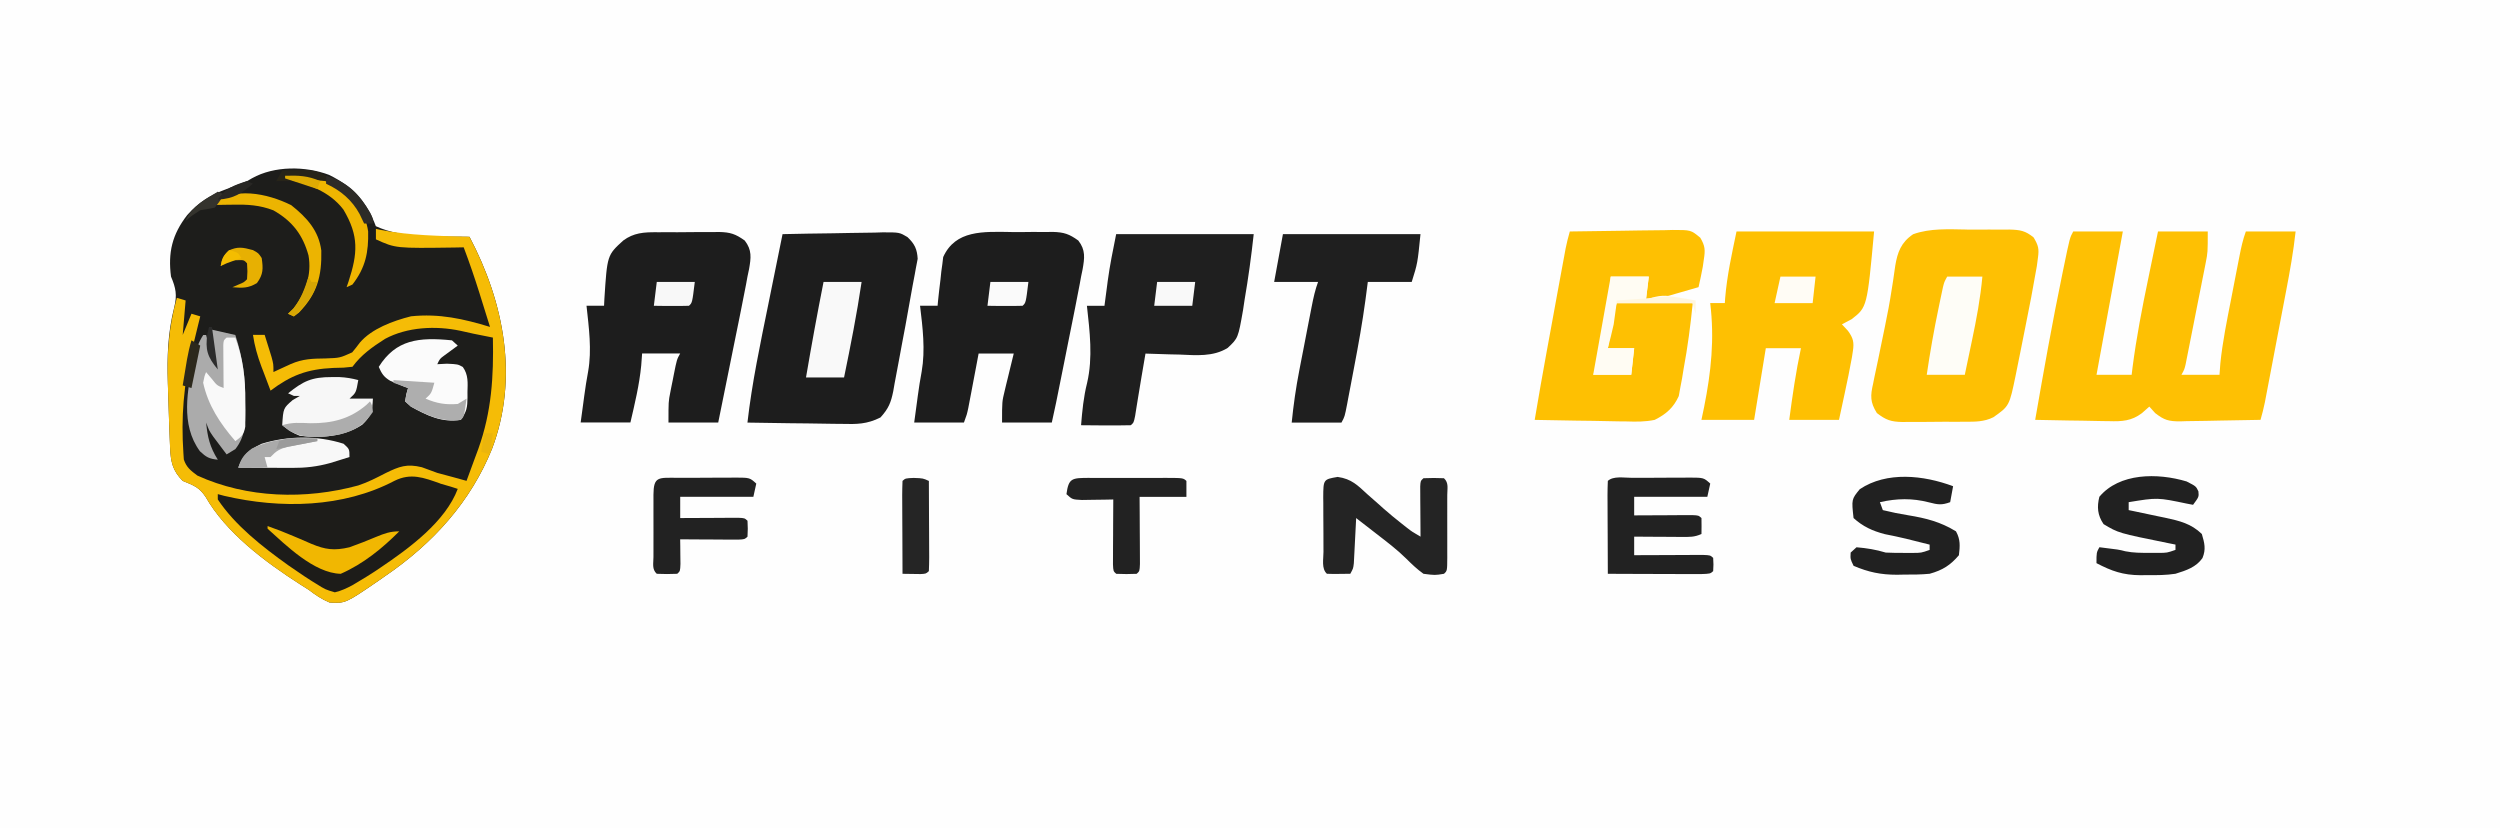 <svg xmlns="http://www.w3.org/2000/svg" id="svg1" version="1.1" viewBox="0 0 69.24 22.941" height="22.941mm" width="69.24mm">
  <rect x="0" y="0" width="69.24" height="22.941" fill="#808080" stroke="none"/>
  <defs id="defs1"></defs>
  <g transform="translate(-69.85,-137.054)" id="layer1">
    <path style="stroke-width:0.037" id="path1" fill="#fefefe" d="m 69.85,137.054 c 22.849,0 45.699,0 69.24,0 0,7.571 0,15.141 0,22.941 -22.849,0 -45.699,0 -69.24,0 0,-7.571 0,-15.141 0,-22.941 z"></path>
    <path style="stroke-width:0.077" id="path2" fill="#1d1d1b" d="m 78.967,141.899 c 0.67,0.328 1.052,0.769 1.292,1.419 0.752,0.353 1.768,0.275 2.594,0.294 0.963,1.822 1.366,3.917 0.625,5.872 -0.59,1.457 -1.617,2.61 -2.975,3.535 -0.053,0.037 -0.105,0.074 -0.16,0.112 -0.925,0.635 -0.925,0.635 -1.365,0.61 -0.225,-0.095 -0.392,-0.21 -0.582,-0.355 -0.114,-0.072 -0.114,-0.072 -0.231,-0.146 -0.987,-0.633 -2.06,-1.438 -2.621,-2.426 -0.176,-0.264 -0.328,-0.317 -0.633,-0.441 -0.285,-0.285 -0.334,-0.542 -0.35,-0.918 -0.005,-0.122 -0.005,-0.122 -0.01,-0.246 -0.003,-0.087 -0.006,-0.174 -0.01,-0.264 -0.003,-0.089 -0.006,-0.179 -0.01,-0.271 -0.009,-0.267 -0.018,-0.533 -0.026,-0.8 -0.003,-0.072 -0.005,-0.143 -0.007,-0.217 -0.023,-0.718 -0.002,-1.392 0.178,-2.094 0.082,-0.336 0.045,-0.531 -0.09,-0.849 -0.085,-0.662 0.028,-1.162 0.449,-1.704 0.314,-0.354 0.629,-0.552 1.091,-0.721 0.14,-0.055 0.14,-0.055 0.284,-0.11 0.14,-0.055 0.14,-0.055 0.284,-0.11 0.045,-0.026 0.09,-0.052 0.137,-0.079 0.62,-0.346 1.473,-0.341 2.138,-0.091 z"></path>
    <path style="stroke-width:0.077" id="path3" fill="#fec003" d="m 127.266,143.465 c 0.455,0 0.909,0 1.378,0 -0.243,1.323 -0.486,2.646 -0.729,3.969 0.321,0 0.642,0 0.973,0 0.012,-0.102 0.012,-0.102 0.025,-0.206 0.106,-0.821 0.262,-1.629 0.431,-2.44 0.027,-0.129 0.053,-0.258 0.08,-0.388 0.064,-0.312 0.129,-0.624 0.194,-0.935 0.455,0 0.909,0 1.378,0 0,0.579 0,0.579 -0.058,0.874 -0.013,0.066 -0.025,0.131 -0.039,0.199 -0.014,0.069 -0.028,0.138 -0.042,0.21 -0.014,0.072 -0.028,0.145 -0.043,0.219 -0.03,0.152 -0.06,0.304 -0.091,0.456 -0.047,0.233 -0.092,0.467 -0.138,0.7 -0.029,0.148 -0.059,0.296 -0.088,0.444 -0.014,0.07 -0.028,0.14 -0.042,0.212 -0.013,0.065 -0.026,0.129 -0.039,0.196 -0.011,0.057 -0.023,0.114 -0.034,0.172 -0.034,0.14 -0.034,0.14 -0.115,0.287 0.348,0 0.695,0 1.054,0 0.008,-0.102 0.015,-0.205 0.023,-0.31 0.061,-0.607 0.185,-1.204 0.302,-1.803 0.04,-0.203 0.079,-0.407 0.118,-0.61 0.025,-0.13 0.05,-0.259 0.076,-0.389 0.012,-0.061 0.024,-0.121 0.036,-0.184 0.045,-0.231 0.093,-0.45 0.175,-0.673 0.455,0 0.909,0 1.378,0 -0.06,0.554 -0.158,1.1 -0.263,1.648 -0.026,0.139 -0.026,0.139 -0.054,0.282 -0.037,0.196 -0.074,0.391 -0.112,0.586 -0.048,0.25 -0.096,0.5 -0.143,0.75 -0.046,0.24 -0.091,0.48 -0.137,0.719 -0.017,0.09 -0.034,0.179 -0.052,0.272 -0.016,0.083 -0.032,0.166 -0.048,0.252 -0.021,0.11 -0.021,0.11 -0.042,0.221 -0.034,0.164 -0.074,0.325 -0.121,0.487 -0.373,0.009 -0.747,0.016 -1.12,0.02 -0.127,0.002 -0.254,0.004 -0.381,0.008 -0.183,0.004 -0.366,0.007 -0.549,0.008 -0.056,0.002 -0.113,0.004 -0.171,0.006 -0.325,1.7e-4 -0.443,-0.033 -0.695,-0.228 -0.054,-0.06 -0.108,-0.12 -0.164,-0.181 -0.101,0.09 -0.101,0.09 -0.204,0.181 -0.288,0.217 -0.55,0.234 -0.915,0.222 -0.059,-5.3e-4 -0.117,-10e-4 -0.178,-0.002 -0.186,-0.002 -0.372,-0.007 -0.557,-0.011 -0.127,-0.002 -0.253,-0.004 -0.38,-0.005 -0.309,-0.004 -0.618,-0.01 -0.927,-0.018 0.236,-1.355 0.476,-2.708 0.755,-4.056 0.01,-0.051 0.021,-0.102 0.032,-0.154 0.172,-0.835 0.172,-0.835 0.267,-1.008 z"></path>
    <path style="stroke-width:0.077" id="path4" fill="#f5bc06" d="m 80.259,143.392 c 0.067,0.015 0.067,0.015 0.135,0.03 0.81,0.156 1.633,0.165 2.458,0.191 0.963,1.822 1.366,3.917 0.625,5.872 -0.59,1.457 -1.617,2.61 -2.975,3.535 -0.053,0.037 -0.105,0.074 -0.16,0.112 -0.925,0.635 -0.925,0.635 -1.365,0.61 -0.225,-0.095 -0.392,-0.21 -0.582,-0.355 -0.114,-0.072 -0.114,-0.072 -0.231,-0.146 -0.987,-0.633 -2.06,-1.438 -2.621,-2.426 -0.176,-0.264 -0.328,-0.317 -0.633,-0.441 -0.285,-0.285 -0.334,-0.542 -0.35,-0.918 -0.003,-0.081 -0.007,-0.163 -0.01,-0.246 -0.003,-0.087 -0.006,-0.174 -0.01,-0.264 -0.003,-0.089 -0.006,-0.178 -0.01,-0.27 -0.009,-0.267 -0.018,-0.533 -0.026,-0.8 -0.004,-0.109 -0.004,-0.109 -0.007,-0.22 -0.025,-0.817 0.027,-1.558 0.251,-2.353 0.08,0.024 0.16,0.049 0.243,0.073 -0.027,0.315 -0.053,0.631 -0.081,0.955 0.08,-0.194 0.16,-0.388 0.243,-0.588 0.08,0.024 0.16,0.049 0.243,0.073 -0.022,0.088 -0.043,0.176 -0.066,0.266 -0.032,0.132 -0.064,0.263 -0.096,0.395 -0.02,0.083 -0.041,0.167 -0.062,0.252 -0.236,0.976 -0.311,1.885 -0.242,2.885 0.004,0.055 0.007,0.11 0.011,0.166 0.07,0.213 0.186,0.305 0.374,0.445 1.38,0.63 2.996,0.671 4.454,0.275 0.27,-0.088 0.514,-0.216 0.763,-0.344 0.376,-0.183 0.585,-0.264 1.003,-0.161 0.143,0.05 0.285,0.102 0.425,0.156 0.153,0.043 0.307,0.084 0.461,0.124 0.117,0.032 0.233,0.064 0.35,0.097 0.082,-0.22 0.163,-0.441 0.243,-0.661 0.027,-0.074 0.055,-0.147 0.083,-0.223 0.371,-1.036 0.426,-2.006 0.404,-3.084 -0.049,-0.01 -0.098,-0.019 -0.148,-0.03 -0.065,-0.013 -0.13,-0.026 -0.196,-0.039 -0.064,-0.013 -0.128,-0.026 -0.194,-0.039 -0.12,-0.025 -0.24,-0.051 -0.359,-0.08 -0.693,-0.147 -1.478,-0.106 -2.091,0.224 -0.356,0.228 -0.658,0.441 -0.901,0.772 -0.238,0.027 -0.238,0.027 -0.532,0.032 -0.733,0.034 -1.177,0.209 -1.737,0.629 -0.066,-0.174 -0.132,-0.349 -0.198,-0.524 -0.019,-0.049 -0.037,-0.098 -0.057,-0.148 -0.108,-0.289 -0.187,-0.567 -0.232,-0.872 0.107,0 0.214,0 0.324,0 0.041,0.13 0.081,0.26 0.122,0.39 0.023,0.072 0.045,0.145 0.068,0.22 0.053,0.198 0.053,0.198 0.053,0.419 0.044,-0.02 0.088,-0.041 0.133,-0.062 0.087,-0.04 0.087,-0.04 0.176,-0.081 0.086,-0.04 0.086,-0.04 0.174,-0.08 0.333,-0.144 0.596,-0.149 0.961,-0.154 0.395,-0.014 0.395,-0.014 0.737,-0.168 0.074,-0.088 0.144,-0.178 0.212,-0.27 0.329,-0.385 0.912,-0.601 1.417,-0.729 0.784,-0.081 1.453,0.07 2.188,0.294 -0.076,-0.244 -0.152,-0.487 -0.228,-0.73 -0.021,-0.068 -0.042,-0.136 -0.064,-0.206 -0.134,-0.427 -0.278,-0.849 -0.437,-1.268 -0.082,0.002 -0.165,0.003 -0.249,0.005 -1.633,0.023 -1.633,0.023 -2.182,-0.226 0,-0.097 0,-0.194 0,-0.294 z"></path>
    <path style="stroke-width:0.077" id="path5" fill="#1d1d1d" d="m 91.524,143.539 c 0.466,-0.011 0.932,-0.019 1.397,-0.024 0.158,-0.002 0.317,-0.005 0.475,-0.009 0.228,-0.005 0.456,-0.008 0.684,-0.01 0.106,-0.003 0.106,-0.003 0.214,-0.007 0.469,-2.3e-4 0.469,-2.3e-4 0.691,0.133 0.202,0.192 0.265,0.337 0.281,0.6 -0.026,0.133 -0.026,0.133 -0.052,0.27 -0.009,0.05 -0.018,0.1 -0.027,0.152 -0.02,0.111 -0.041,0.222 -0.063,0.332 -0.037,0.191 -0.071,0.382 -0.103,0.573 -0.061,0.353 -0.127,0.705 -0.195,1.058 -0.028,0.146 -0.055,0.292 -0.081,0.439 -0.038,0.215 -0.08,0.429 -0.121,0.643 -0.011,0.065 -0.022,0.13 -0.034,0.197 -0.064,0.314 -0.126,0.479 -0.355,0.73 -0.373,0.188 -0.654,0.189 -1.073,0.178 -0.075,-5.3e-4 -0.15,-0.001 -0.227,-0.002 -0.238,-0.002 -0.476,-0.007 -0.713,-0.011 -0.162,-0.002 -0.324,-0.004 -0.485,-0.005 -0.395,-0.004 -0.791,-0.01 -1.186,-0.018 0.125,-1.1 0.356,-2.183 0.577,-3.271 0.038,-0.189 0.077,-0.379 0.115,-0.568 0.093,-0.46 0.186,-0.92 0.28,-1.379 z"></path>
    <path style="stroke-width:0.077" id="path6" fill="#fec003" d="m 124.323,143.412 c 0.203,0.003 0.405,0.002 0.608,-2.6e-4 0.129,5.3e-4 0.259,0.001 0.388,0.002 0.09,-7.9e-4 0.09,-7.9e-4 0.183,-0.002 0.302,0.007 0.442,0.033 0.67,0.217 0.134,0.225 0.155,0.314 0.121,0.564 -0.015,0.116 -0.015,0.116 -0.031,0.234 -0.099,0.573 -0.207,1.144 -0.324,1.715 -0.045,0.222 -0.089,0.445 -0.133,0.667 -0.029,0.142 -0.057,0.284 -0.086,0.426 -0.013,0.066 -0.026,0.132 -0.04,0.2 -0.178,0.864 -0.178,0.864 -0.621,1.175 -0.253,0.128 -0.515,0.126 -0.797,0.124 -0.092,7.9e-4 -0.092,7.9e-4 -0.186,0.002 -0.129,5.3e-4 -0.258,2.1e-4 -0.387,-0.001 -0.197,-0.001 -0.393,0.002 -0.59,0.005 -0.126,2e-5 -0.251,-2.1e-4 -0.377,-7.9e-4 -0.088,0.002 -0.088,0.002 -0.177,0.003 -0.327,-0.007 -0.46,-0.055 -0.712,-0.248 -0.191,-0.303 -0.18,-0.487 -0.104,-0.815 0.011,-0.054 0.021,-0.107 0.032,-0.162 0.035,-0.174 0.072,-0.347 0.11,-0.52 0.025,-0.119 0.049,-0.239 0.073,-0.358 0.036,-0.179 0.073,-0.358 0.111,-0.537 0.073,-0.346 0.137,-0.692 0.19,-1.041 0.012,-0.077 0.025,-0.154 0.037,-0.233 0.022,-0.139 0.042,-0.278 0.06,-0.417 0.062,-0.366 0.158,-0.643 0.495,-0.87 0.467,-0.169 0.988,-0.138 1.484,-0.13 z"></path>
    <path style="stroke-width:0.077" id="path7" fill="#1d1d1d" d="m 97.863,143.481 c 0.196,0.002 0.392,2e-5 0.588,-0.003 0.125,2.6e-4 0.251,7.9e-4 0.376,0.002 0.058,-7.9e-4 0.116,-0.002 0.176,-0.003 0.318,0.008 0.461,0.059 0.712,0.239 0.206,0.264 0.173,0.487 0.119,0.796 -0.021,0.1 -0.021,0.1 -0.042,0.202 -0.012,0.067 -0.024,0.135 -0.037,0.204 -0.04,0.22 -0.084,0.439 -0.128,0.659 -0.024,0.119 -0.024,0.119 -0.048,0.241 -0.05,0.252 -0.101,0.504 -0.152,0.756 -0.034,0.171 -0.068,0.341 -0.102,0.512 -0.062,0.312 -0.125,0.624 -0.188,0.935 -0.013,0.062 -0.025,0.124 -0.038,0.189 -0.038,0.182 -0.078,0.364 -0.118,0.546 -0.455,0 -0.909,0 -1.378,0 0,-0.579 0,-0.579 0.071,-0.87 0.022,-0.092 0.022,-0.092 0.044,-0.186 0.015,-0.062 0.031,-0.125 0.047,-0.189 0.015,-0.064 0.031,-0.129 0.047,-0.195 0.038,-0.157 0.076,-0.314 0.115,-0.471 -0.321,0 -0.642,0 -0.973,0 -0.034,0.179 -0.034,0.179 -0.068,0.362 -0.03,0.156 -0.059,0.313 -0.089,0.469 -0.015,0.079 -0.03,0.158 -0.045,0.239 -0.014,0.075 -0.029,0.151 -0.044,0.229 -0.013,0.07 -0.026,0.139 -0.04,0.211 -0.039,0.18 -0.039,0.18 -0.12,0.401 -0.455,0 -0.909,0 -1.378,0 0.025,-0.185 0.05,-0.37 0.076,-0.56 0.008,-0.057 0.015,-0.115 0.023,-0.174 0.031,-0.227 0.065,-0.452 0.108,-0.677 0.105,-0.602 0.027,-1.221 -0.045,-1.823 0.16,0 0.321,0 0.486,0 0.004,-0.044 0.008,-0.087 0.012,-0.132 0.02,-0.201 0.044,-0.402 0.069,-0.603 0.007,-0.07 0.014,-0.141 0.022,-0.213 0.014,-0.104 0.014,-0.104 0.029,-0.209 0.008,-0.063 0.015,-0.127 0.023,-0.192 0.341,-0.752 1.107,-0.704 1.888,-0.693 z"></path>
    <path style="stroke-width:0.077" id="path8" fill="#1d1d1d" d="m 88.045,143.487 c 0.092,-7.9e-4 0.092,-7.9e-4 0.186,-0.002 0.129,-5.3e-4 0.258,-2.1e-4 0.387,0.001 0.197,10e-4 0.393,-0.002 0.59,-0.005 0.126,-2e-5 0.251,2.1e-4 0.377,8e-4 0.058,-10e-4 0.117,-0.002 0.177,-0.003 0.319,0.007 0.462,0.057 0.714,0.237 0.205,0.264 0.174,0.482 0.12,0.791 -0.014,0.068 -0.029,0.137 -0.044,0.207 -0.013,0.073 -0.027,0.146 -0.04,0.221 -0.046,0.246 -0.095,0.49 -0.145,0.735 -0.018,0.089 -0.036,0.177 -0.054,0.269 -0.057,0.281 -0.114,0.562 -0.171,0.842 -0.039,0.191 -0.077,0.383 -0.116,0.574 -0.094,0.467 -0.189,0.934 -0.284,1.401 -0.455,0 -0.909,0 -1.378,0 0,-0.579 0,-0.579 0.05,-0.833 0.016,-0.081 0.016,-0.081 0.032,-0.164 0.011,-0.055 0.022,-0.109 0.034,-0.166 0.011,-0.056 0.022,-0.112 0.033,-0.17 0.082,-0.411 0.082,-0.411 0.175,-0.579 -0.348,0 -0.695,0 -1.054,0 -0.008,0.111 -0.017,0.221 -0.025,0.335 -0.052,0.535 -0.177,1.05 -0.299,1.576 -0.455,0 -0.909,0 -1.378,0 0.025,-0.185 0.05,-0.37 0.076,-0.56 0.008,-0.057 0.015,-0.115 0.023,-0.174 0.031,-0.228 0.065,-0.453 0.108,-0.679 0.106,-0.601 0.019,-1.219 -0.045,-1.82 0.16,0 0.321,0 0.486,0 0.003,-0.061 0.006,-0.123 0.009,-0.186 0.078,-1.216 0.078,-1.216 0.523,-1.621 0.289,-0.213 0.568,-0.232 0.932,-0.229 z"></path>
    <path style="stroke-width:0.077" id="path9" fill="#fec002" d="m 117.946,143.465 c 1.257,0 2.514,0 3.809,0 -0.193,2.098 -0.193,2.098 -0.623,2.43 -0.089,0.047 -0.177,0.094 -0.268,0.142 0.083,0.089 0.083,0.089 0.167,0.179 0.147,0.202 0.173,0.32 0.137,0.558 -0.009,0.058 -0.018,0.116 -0.027,0.176 -0.06,0.335 -0.129,0.669 -0.201,1.002 -0.015,0.071 -0.03,0.141 -0.046,0.214 -0.037,0.172 -0.074,0.344 -0.111,0.516 -0.455,0 -0.909,0 -1.378,0 0.088,-0.667 0.183,-1.325 0.324,-1.984 -0.321,0 -0.642,0 -0.973,0 -0.107,0.655 -0.214,1.31 -0.324,1.984 -0.481,0 -0.963,0 -1.459,0 0.024,-0.116 0.049,-0.233 0.074,-0.353 0.196,-0.984 0.29,-1.886 0.169,-2.881 0.134,0 0.267,0 0.405,0 0.003,-0.045 0.006,-0.089 0.009,-0.136 0.053,-0.637 0.182,-1.208 0.315,-1.849 z"></path>
    <path style="stroke-width:0.077" id="path10" fill="#fec002" d="m 113.326,143.465 c 0.479,-0.009 0.958,-0.016 1.437,-0.02 0.163,-0.002 0.326,-0.004 0.489,-0.008 0.234,-0.004 0.468,-0.007 0.703,-0.008 0.073,-0.002 0.146,-0.004 0.221,-0.006 0.505,-2e-4 0.505,-2e-4 0.765,0.215 0.136,0.23 0.139,0.343 0.099,0.598 -0.01,0.068 -0.019,0.135 -0.029,0.204 -0.035,0.19 -0.075,0.379 -0.118,0.567 -0.213,0.061 -0.425,0.123 -0.638,0.184 -0.06,0.018 -0.121,0.035 -0.183,0.053 -0.457,0.131 -0.457,0.131 -0.637,0.131 0.027,-0.218 0.053,-0.437 0.081,-0.661 -0.348,0 -0.695,0 -1.054,0 -0.01,0.114 -0.02,0.229 -0.03,0.347 -0.047,0.466 -0.126,0.924 -0.213,1.385 -0.014,0.079 -0.029,0.159 -0.044,0.24 -0.108,0.581 -0.108,0.581 -0.199,0.747 0.348,0 0.695,0 1.054,0 0.04,-0.364 0.04,-0.364 0.081,-0.735 -0.241,0 -0.481,0 -0.729,0 0.025,-0.153 0.051,-0.306 0.076,-0.459 0.021,-0.128 0.021,-0.128 0.043,-0.258 0.043,-0.238 0.043,-0.238 0.124,-0.532 0.695,0 1.391,0 2.107,0 -0.062,0.618 -0.139,1.214 -0.253,1.824 -0.014,0.087 -0.028,0.175 -0.043,0.265 -0.016,0.085 -0.032,0.169 -0.049,0.256 -0.013,0.076 -0.027,0.151 -0.041,0.229 -0.143,0.314 -0.34,0.496 -0.668,0.66 -0.264,0.055 -0.513,0.052 -0.782,0.043 -0.073,-5.3e-4 -0.146,-0.001 -0.221,-0.002 -0.231,-0.002 -0.462,-0.008 -0.694,-0.014 -0.158,-0.002 -0.315,-0.004 -0.473,-0.006 -0.385,-0.005 -0.769,-0.012 -1.153,-0.021 0.107,-0.636 0.218,-1.272 0.335,-1.907 0.016,-0.086 0.032,-0.172 0.048,-0.261 0.033,-0.18 0.066,-0.36 0.099,-0.54 0.051,-0.276 0.101,-0.551 0.151,-0.827 0.032,-0.176 0.065,-0.351 0.097,-0.527 0.015,-0.082 0.03,-0.165 0.046,-0.249 0.014,-0.076 0.028,-0.153 0.043,-0.231 0.012,-0.067 0.025,-0.134 0.037,-0.203 0.032,-0.16 0.071,-0.316 0.117,-0.474 z"></path>
    <path style="stroke-width:0.077" id="path11" fill="#1f1f1f" d="m 100.764,143.539 c 1.257,0 2.514,0 3.809,0 -0.067,0.611 -0.149,1.213 -0.253,1.819 -0.014,0.095 -0.028,0.189 -0.043,0.287 -0.136,0.773 -0.136,0.773 -0.425,1.045 -0.404,0.25 -0.871,0.204 -1.34,0.184 -0.09,-0.002 -0.18,-0.004 -0.273,-0.006 -0.221,-0.005 -0.442,-0.012 -0.664,-0.021 -0.011,0.064 -0.022,0.127 -0.033,0.193 -0.028,0.162 -0.055,0.325 -0.083,0.487 -0.031,0.183 -0.061,0.366 -0.091,0.549 -0.014,0.086 -0.028,0.171 -0.042,0.259 -0.013,0.079 -0.025,0.158 -0.038,0.24 -0.038,0.183 -0.038,0.183 -0.119,0.256 -0.232,0.005 -0.462,0.007 -0.694,0.005 -0.065,-2.6e-4 -0.131,-7.9e-4 -0.198,-0.001 -0.162,-8e-4 -0.324,-0.002 -0.486,-0.004 0.032,-0.396 0.069,-0.783 0.167,-1.171 0.164,-0.704 0.073,-1.427 -0.005,-2.136 0.16,0 0.321,0 0.486,0 0.01,-0.075 0.02,-0.151 0.03,-0.229 0.014,-0.103 0.027,-0.206 0.041,-0.309 0.006,-0.049 0.013,-0.099 0.019,-0.149 0.059,-0.438 0.146,-0.861 0.234,-1.298 z"></path>
    <path style="stroke-width:0.077" id="path12" fill="#1f1f1f" d="m 105.383,143.539 c 1.257,0 2.514,0 3.809,0 -0.081,0.808 -0.081,0.808 -0.243,1.323 -0.401,0 -0.802,0 -1.216,0 -0.022,0.166 -0.043,0.332 -0.066,0.504 -0.084,0.621 -0.194,1.236 -0.312,1.852 -0.033,0.174 -0.066,0.348 -0.099,0.523 -0.021,0.111 -0.042,0.223 -0.064,0.334 -0.015,0.078 -0.015,0.078 -0.029,0.157 -0.07,0.362 -0.07,0.362 -0.16,0.526 -0.455,0 -0.909,0 -1.378,0 0.049,-0.486 0.116,-0.962 0.21,-1.442 0.012,-0.064 0.025,-0.127 0.037,-0.193 0.026,-0.133 0.052,-0.266 0.078,-0.399 0.04,-0.204 0.079,-0.408 0.118,-0.612 0.025,-0.13 0.05,-0.26 0.076,-0.39 0.012,-0.061 0.024,-0.122 0.036,-0.184 0.045,-0.231 0.093,-0.452 0.175,-0.675 -0.401,0 -0.802,0 -1.216,0 0.08,-0.437 0.16,-0.873 0.243,-1.323 z"></path>
    <path style="stroke-width:0.077" id="path13" fill="#1d1c19" d="m 82.042,150.447 c 0.099,0.029 0.197,0.058 0.299,0.087 0.093,0.03 0.093,0.03 0.187,0.06 -0.341,0.903 -1.324,1.632 -2.148,2.186 -0.05,0.034 -0.1,0.068 -0.152,0.102 -0.15,0.098 -0.301,0.192 -0.456,0.283 -0.054,0.032 -0.108,0.065 -0.164,0.098 -0.162,0.086 -0.303,0.152 -0.484,0.196 -0.262,-0.077 -0.262,-0.077 -0.512,-0.234 -0.045,-0.028 -0.09,-0.056 -0.136,-0.084 -0.138,-0.087 -0.272,-0.177 -0.406,-0.27 -0.078,-0.053 -0.157,-0.107 -0.237,-0.162 -0.718,-0.514 -1.473,-1.104 -1.951,-1.823 0,-0.049 0,-0.097 0,-0.147 0.089,0.024 0.089,0.024 0.18,0.048 1.564,0.365 3.294,0.33 4.713,-0.416 0.455,-0.226 0.807,-0.089 1.266,0.073 z"></path>
    <path style="stroke-width:0.077" id="path14" fill="#242424" d="m 106.899,150.263 c 0.385,0.053 0.558,0.238 0.825,0.483 0.1,0.088 0.2,0.176 0.3,0.264 0.048,0.043 0.095,0.085 0.144,0.129 0.166,0.147 0.338,0.287 0.513,0.425 0.047,0.037 0.094,0.075 0.143,0.113 0.141,0.108 0.141,0.108 0.369,0.24 -2.7e-4,-0.046 -8e-4,-0.093 -0.001,-0.141 -0.002,-0.209 -0.003,-0.418 -0.004,-0.627 -5.2e-4,-0.073 -0.002,-0.146 -0.002,-0.221 -2.6e-4,-0.069 -5.3e-4,-0.139 -8e-4,-0.21 -2.6e-4,-0.064 -7.9e-4,-0.129 -10e-4,-0.195 0.009,-0.15 0.009,-0.15 0.09,-0.224 0.284,-0.009 0.284,-0.009 0.567,0 0.14,0.127 0.091,0.291 0.092,0.461 -1.6e-4,0.054 -2.6e-4,0.108 -5.3e-4,0.164 8e-5,0.055 1.6e-4,0.11 2.4e-4,0.167 5e-5,0.117 -1e-4,0.234 -2.7e-4,0.351 -2.6e-4,0.18 0,0.359 5.3e-4,0.539 -5e-5,0.113 -1.5e-4,0.227 -2.6e-4,0.34 1.6e-4,0.054 2.6e-4,0.108 5.3e-4,0.164 -0.002,0.379 -0.002,0.379 -0.092,0.461 -0.248,0.041 -0.248,0.041 -0.567,0 -0.181,-0.129 -0.328,-0.271 -0.483,-0.425 -0.251,-0.248 -0.532,-0.46 -0.814,-0.678 -0.101,-0.079 -0.202,-0.157 -0.304,-0.236 -0.05,-0.039 -0.1,-0.077 -0.151,-0.117 -0.037,-0.029 -0.074,-0.058 -0.113,-0.088 -0.002,0.042 -0.004,0.083 -0.006,0.126 -0.009,0.188 -0.019,0.375 -0.029,0.563 -0.003,0.065 -0.006,0.131 -0.01,0.198 -0.003,0.062 -0.007,0.125 -0.01,0.189 -0.004,0.087 -0.004,0.087 -0.009,0.175 -0.017,0.145 -0.017,0.145 -0.098,0.292 -0.499,0.007 -0.499,0.007 -0.648,0 -0.157,-0.143 -0.094,-0.411 -0.095,-0.606 -2.7e-4,-0.053 -5.3e-4,-0.107 -8e-4,-0.162 -2.6e-4,-0.113 -5.3e-4,-0.226 -5.3e-4,-0.339 -1.7e-4,-0.173 -0.002,-0.347 -0.003,-0.52 -2.4e-4,-0.11 -2.7e-4,-0.219 -5.3e-4,-0.329 -5.3e-4,-0.052 -0.001,-0.104 -0.002,-0.158 0.003,-0.501 0.003,-0.501 0.401,-0.569 z"></path>
    <path style="stroke-width:0.077" id="path15" fill="#222222" d="m 115.03,150.288 c 0.086,-2.6e-4 0.086,-2.6e-4 0.173,-7.9e-4 0.121,-2.7e-4 0.242,-5.3e-4 0.363,-5.3e-4 0.185,-1.6e-4 0.371,-0.002 0.556,-0.003 0.117,-2.1e-4 0.235,-2.6e-4 0.352,-5.2e-4 0.056,-5.3e-4 0.111,-0.001 0.169,-0.002 0.393,0.002 0.393,0.002 0.574,0.166 -0.027,0.121 -0.053,0.243 -0.081,0.367 -0.669,0 -1.337,0 -2.026,0 0,0.17 0,0.34 0,0.514 0.054,-2.6e-4 0.107,-7.9e-4 0.162,-0.001 0.241,-0.002 0.483,-0.002 0.724,-0.003 0.084,-5.3e-4 0.169,-0.001 0.256,-0.002 0.08,-2.4e-4 0.16,-5.3e-4 0.243,-8e-4 0.074,-2.6e-4 0.149,-7.9e-4 0.225,-0.001 0.173,0.008 0.173,0.008 0.254,0.082 0.003,0.147 0.003,0.294 0,0.441 -0.199,0.09 -0.328,0.082 -0.55,0.081 -0.076,-2.4e-4 -0.153,-5.3e-4 -0.231,-8e-4 -0.12,-7.9e-4 -0.12,-7.9e-4 -0.242,-0.002 -0.08,-2.6e-4 -0.161,-7.9e-4 -0.244,-0.001 -0.199,-7.9e-4 -0.398,-0.002 -0.597,-0.004 0,0.17 0,0.34 0,0.514 0.095,-5.3e-4 0.095,-5.3e-4 0.192,-10e-4 0.285,-0.002 0.571,-0.002 0.856,-0.003 0.15,-8e-4 0.15,-8e-4 0.303,-0.002 0.095,-2.3e-4 0.19,-5.3e-4 0.287,-7.9e-4 0.132,-5.3e-4 0.132,-5.3e-4 0.266,-0.001 0.203,0.008 0.203,0.008 0.284,0.082 0.01,0.184 0.01,0.184 0,0.367 -0.081,0.073 -0.081,0.073 -0.351,0.082 -0.12,-1e-5 -0.239,-5.3e-4 -0.359,-0.001 -0.063,-10e-5 -0.126,-2.1e-4 -0.19,-2.6e-4 -0.202,-5.3e-4 -0.403,-10e-4 -0.605,-0.002 -0.136,-2.6e-4 -0.273,-7.9e-4 -0.409,-0.001 -0.335,-8e-4 -0.67,-0.002 -1.004,-0.004 -0.002,-0.365 -0.003,-0.73 -0.004,-1.095 -2.7e-4,-0.124 -8e-4,-0.249 -0.002,-0.373 -8e-4,-0.178 -0.002,-0.356 -0.002,-0.535 -2.6e-4,-0.056 -7.9e-4,-0.112 -10e-4,-0.169 -1e-5,-0.134 0.004,-0.267 0.009,-0.401 0.155,-0.141 0.439,-0.086 0.651,-0.086 z"></path>
    <path style="stroke-width:0.077" id="path16" fill="#212121" d="m 123.943,150.521 c -0.027,0.146 -0.053,0.291 -0.081,0.441 -0.236,0.086 -0.337,0.07 -0.588,0.005 -0.462,-0.119 -0.888,-0.111 -1.358,-0.005 0.027,0.073 0.053,0.146 0.081,0.22 0.235,0.058 0.46,0.103 0.699,0.142 0.506,0.083 0.897,0.184 1.327,0.446 0.127,0.231 0.11,0.407 0.081,0.661 -0.235,0.275 -0.447,0.413 -0.81,0.514 -0.238,0.023 -0.475,0.024 -0.714,0.023 -0.062,10e-4 -0.125,0.002 -0.189,0.004 -0.452,2.7e-4 -0.793,-0.072 -1.204,-0.247 -0.091,-0.188 -0.091,-0.188 -0.081,-0.367 0.053,-0.049 0.107,-0.097 0.162,-0.147 0.286,0.024 0.538,0.065 0.81,0.147 0.162,0.007 0.324,0.01 0.486,0.009 0.085,1.9e-4 0.171,2.6e-4 0.258,5.3e-4 0.235,-8e-4 0.235,-8e-4 0.471,-0.083 0,-0.049 0,-0.097 0,-0.147 -0.135,-0.034 -0.27,-0.067 -0.405,-0.101 -0.122,-0.03 -0.122,-0.03 -0.247,-0.062 -0.196,-0.047 -0.391,-0.088 -0.589,-0.127 -0.345,-0.09 -0.609,-0.212 -0.866,-0.446 -0.057,-0.518 -0.057,-0.518 0.172,-0.799 0.746,-0.5 1.77,-0.388 2.583,-0.083 z"></path>
    <path style="stroke-width:0.077" id="path17" fill="#212121" d="m 130.417,150.392 c 0.253,0.129 0.253,0.129 0.32,0.27 0.015,0.153 0.015,0.153 -0.148,0.373 -0.056,-0.011 -0.112,-0.021 -0.169,-0.032 -0.818,-0.171 -0.818,-0.171 -1.614,-0.041 0,0.073 0,0.146 0,0.22 0.047,0.01 0.094,0.019 0.142,0.029 0.215,0.044 0.429,0.09 0.643,0.136 0.074,0.015 0.148,0.03 0.224,0.046 0.406,0.088 0.722,0.164 1.017,0.45 0.074,0.249 0.119,0.422 0.018,0.667 -0.177,0.252 -0.443,0.341 -0.748,0.435 -0.259,0.039 -0.508,0.041 -0.77,0.037 -0.098,0.002 -0.098,0.002 -0.197,0.003 -0.487,-0.003 -0.8,-0.114 -1.221,-0.334 0,-0.294 0,-0.294 0.081,-0.441 0.536,0.065 0.536,0.065 0.718,0.112 0.224,0.045 0.436,0.044 0.665,0.044 0.127,2.6e-4 0.127,2.6e-4 0.256,5.3e-4 0.232,-8e-4 0.232,-8e-4 0.468,-0.083 0,-0.049 0,-0.097 0,-0.147 -0.068,-0.013 -0.135,-0.027 -0.205,-0.041 -1.373,-0.278 -1.373,-0.278 -1.786,-0.525 -0.17,-0.248 -0.187,-0.479 -0.117,-0.758 0.553,-0.659 1.603,-0.669 2.421,-0.423 z"></path>
    <path style="stroke-width:0.077" id="path18" fill="#ababab" d="m 75.72,146.185 c 0.214,0.049 0.428,0.097 0.648,0.147 0.202,0.618 0.281,1.185 0.274,1.828 9.26e-4,0.08 0.002,0.16 0.003,0.242 -0.002,0.413 -0.005,0.74 -0.276,1.09 -0.08,0.049 -0.16,0.097 -0.243,0.147 -0.08,-0.105 -0.159,-0.211 -0.238,-0.317 -0.044,-0.059 -0.088,-0.118 -0.134,-0.178 -0.114,-0.166 -0.114,-0.166 -0.195,-0.387 0.038,0.398 0.101,0.677 0.324,1.029 -0.243,-0.024 -0.323,-0.072 -0.496,-0.234 -0.547,-0.744 -0.344,-1.707 -0.172,-2.538 0.056,-0.247 0.123,-0.464 0.263,-0.682 0.027,0 0.053,0 0.081,0 0.053,0.218 0.107,0.437 0.162,0.661 0.027,0 0.053,0 0.081,0 -0.013,-0.038 -0.027,-0.076 -0.041,-0.115 -0.053,-0.233 -0.046,-0.456 -0.041,-0.694 z"></path>
    <path style="stroke-width:0.077" id="path19" fill="#222222" d="m 88.609,150.288 c 0.086,-2.6e-4 0.086,-2.6e-4 0.173,-7.9e-4 0.121,-2.7e-4 0.242,-5.3e-4 0.363,-5.3e-4 0.185,-1.6e-4 0.371,-0.002 0.556,-0.003 0.117,-2.1e-4 0.235,-2.6e-4 0.352,-5.2e-4 0.056,-5.3e-4 0.111,-0.001 0.169,-0.002 0.393,0.002 0.393,0.002 0.574,0.166 -0.027,0.121 -0.053,0.243 -0.081,0.367 -0.669,0 -1.337,0 -2.026,0 0,0.194 0,0.388 0,0.588 0.054,-2.7e-4 0.107,-8e-4 0.162,-10e-4 0.241,-0.002 0.483,-0.002 0.724,-0.003 0.084,-5.3e-4 0.169,-0.001 0.256,-0.002 0.08,-2.4e-4 0.16,-5.3e-4 0.243,-8e-4 0.074,-2.6e-4 0.149,-7.9e-4 0.225,-10e-4 0.173,0.008 0.173,0.008 0.254,0.082 0.01,0.22 0.01,0.22 0,0.441 -0.081,0.073 -0.081,0.073 -0.254,0.082 -0.074,-2.7e-4 -0.149,-8e-4 -0.225,-0.001 -0.08,-2.4e-4 -0.16,-5.3e-4 -0.243,-8e-4 -0.084,-5.2e-4 -0.169,-0.001 -0.256,-0.002 -0.085,-2.6e-4 -0.169,-5.3e-4 -0.257,-0.001 -0.21,-7.9e-4 -0.42,-0.002 -0.63,-0.004 9.26e-4,0.063 0.002,0.126 0.003,0.19 7.41e-4,0.081 0.002,0.162 0.002,0.246 9.26e-4,0.081 0.002,0.162 0.003,0.245 -0.008,0.2 -0.008,0.2 -0.089,0.274 -0.284,0.009 -0.284,0.009 -0.567,0 -0.14,-0.127 -0.091,-0.291 -0.092,-0.461 1.64e-4,-0.054 3.18e-4,-0.108 5.03e-4,-0.164 -7.8e-5,-0.055 -1.55e-4,-0.11 -2.35e-4,-0.167 -5.5e-5,-0.117 9.5e-5,-0.234 4.5e-4,-0.351 4.49e-4,-0.18 4e-6,-0.359 -5.3e-4,-0.539 5.4e-5,-0.113 1.58e-4,-0.227 3.18e-4,-0.34 -1.64e-4,-0.054 -3.18e-4,-0.108 -5.03e-4,-0.164 0.003,-0.52 0.14,-0.473 0.662,-0.473 z"></path>
    <path style="stroke-width:0.077" id="path20" fill="#fbfbfb" d="m 82.366,146.479 c 0.053,0.049 0.107,0.097 0.162,0.147 -0.186,0.136 -0.186,0.136 -0.372,0.273 -0.125,0.092 -0.125,0.092 -0.195,0.242 0.089,-0.005 0.177,-0.009 0.268,-0.014 0.299,0.014 0.299,0.014 0.438,0.09 0.159,0.219 0.136,0.442 0.13,0.695 3.7e-4,0.075 3.7e-4,0.075 7.93e-4,0.151 -0.003,0.271 -0.019,0.39 -0.188,0.621 -0.531,0.08 -0.929,-0.122 -1.378,-0.367 -0.053,-0.049 -0.107,-0.097 -0.162,-0.147 0.03,-0.193 0.03,-0.193 0.081,-0.367 -0.045,-0.018 -0.09,-0.036 -0.136,-0.054 -0.088,-0.037 -0.088,-0.037 -0.178,-0.075 -0.058,-0.024 -0.117,-0.048 -0.177,-0.072 -0.185,-0.109 -0.239,-0.204 -0.32,-0.387 0.474,-0.756 1.108,-0.828 2.026,-0.735 z"></path>
    <path style="stroke-width:0.077" id="path21" fill="#222222" d="m 100.025,150.29 c 0.067,1.5e-4 0.133,2.6e-4 0.202,5.3e-4 0.068,-8e-5 0.136,-1.4e-4 0.206,-2.2e-4 0.144,-5e-5 0.288,9e-5 0.433,2.7e-4 0.221,2.6e-4 0.443,0 0.664,-5.3e-4 0.14,5e-5 0.279,1.4e-4 0.419,2.6e-4 0.067,-1.4e-4 0.133,-2.6e-4 0.202,-5.2e-4 0.467,0.002 0.467,0.002 0.558,0.084 0,0.146 0,0.291 0,0.441 -0.428,0 -0.856,0 -1.297,0 7.9e-4,0.148 0.002,0.295 0.003,0.448 5.3e-4,0.143 0.001,0.285 0.002,0.428 2.6e-4,0.099 7.9e-4,0.199 0.002,0.298 7.9e-4,0.142 0.002,0.285 0.002,0.427 5.3e-4,0.129 5.3e-4,0.129 0.001,0.26 -0.009,0.197 -0.009,0.197 -0.09,0.271 -0.284,0.009 -0.284,0.009 -0.567,0 -0.081,-0.073 -0.081,-0.073 -0.09,-0.264 2.7e-4,-0.083 8e-4,-0.166 10e-4,-0.251 2.6e-4,-0.089 5.3e-4,-0.179 7.9e-4,-0.271 5.3e-4,-0.094 0.002,-0.188 0.002,-0.285 2.7e-4,-0.094 5.3e-4,-0.189 0.001,-0.286 7.9e-4,-0.234 0.002,-0.468 0.004,-0.702 -0.08,0.002 -0.16,0.003 -0.243,0.005 -0.104,0.001 -0.208,0.003 -0.315,0.004 -0.155,0.003 -0.155,0.003 -0.313,0.005 -0.264,-0.014 -0.264,-0.014 -0.426,-0.161 0.061,-0.451 0.151,-0.449 0.639,-0.451 z"></path>
    <path style="stroke-width:0.077" id="path22" fill="#f7f7f7" d="m 79.043,147.498 c 0.103,-2.7e-4 0.103,-2.7e-4 0.208,-5.3e-4 0.185,0.009 0.344,0.036 0.522,0.083 -0.061,0.349 -0.061,0.349 -0.243,0.514 0.214,0 0.428,0 0.648,0 -0.014,0.33 -0.042,0.476 -0.294,0.721 -0.508,0.331 -1.125,0.379 -1.732,0.308 -0.199,-0.08 -0.32,-0.163 -0.486,-0.294 0.03,-0.47 0.03,-0.47 0.289,-0.694 0.065,-0.038 0.13,-0.076 0.198,-0.115 -0.053,0 -0.107,0 -0.162,0 -0.053,-0.024 -0.107,-0.049 -0.162,-0.073 0.417,-0.335 0.65,-0.452 1.216,-0.45 z"></path>
    <path style="stroke-width:0.077" id="path23" fill="#fefdf7" d="m 123.781,144.715 c 0.321,0 0.642,0 0.973,0 -0.055,0.6 -0.164,1.182 -0.289,1.773 -0.019,0.091 -0.038,0.183 -0.058,0.277 -0.046,0.223 -0.093,0.446 -0.14,0.669 -0.348,0 -0.695,0 -1.054,0 0.091,-0.623 0.2,-1.239 0.329,-1.856 0.014,-0.068 0.028,-0.137 0.043,-0.207 0.014,-0.064 0.027,-0.128 0.041,-0.194 0.018,-0.086 0.018,-0.086 0.037,-0.174 0.036,-0.142 0.036,-0.142 0.117,-0.289 z"></path>
    <path style="stroke-width:0.077" id="path24" fill="#f9f9f9" d="m 92.659,144.862 c 0.348,0 0.695,0 1.054,0 -0.131,0.888 -0.305,1.766 -0.486,2.646 -0.348,0 -0.695,0 -1.054,0 0.151,-0.884 0.311,-1.766 0.486,-2.646 z"></path>
    <path style="stroke-width:0.077" id="path25" fill="#fffcf3" d="m 114.461,144.715 c 0.348,0 0.695,0 1.054,0 -0.027,0.218 -0.053,0.437 -0.081,0.661 0.085,-0.038 0.085,-0.038 0.171,-0.077 0.284,-0.084 0.455,-0.057 0.746,-0.005 0.087,0.015 0.173,0.03 0.262,0.045 0.098,0.018 0.098,0.018 0.199,0.037 0,0.121 0,0.243 0,0.367 -0.04,-0.146 -0.04,-0.146 -0.081,-0.294 -0.695,0 -1.391,0 -2.107,0 -0.027,0.194 -0.053,0.388 -0.081,0.588 -0.048,0.222 -0.105,0.441 -0.162,0.661 0.241,0 0.481,0 0.729,0 -0.027,0.243 -0.053,0.485 -0.081,0.735 -0.348,0 -0.695,0 -1.054,0 0.16,-0.897 0.321,-1.795 0.486,-2.719 z"></path>
    <path style="stroke-width:0.077" id="path26" fill="#252525" d="m 95.166,150.291 c 0.248,0.009 0.248,0.009 0.41,0.083 0.002,0.355 0.004,0.709 0.004,1.064 2.65e-4,0.121 7.94e-4,0.241 0.002,0.362 7.94e-4,0.173 0.002,0.346 0.002,0.519 2.65e-4,0.054 7.94e-4,0.109 0.001,0.164 1.5e-5,0.13 -0.004,0.26 -0.009,0.389 -0.081,0.073 -0.081,0.073 -0.231,0.081 -0.166,-0.002 -0.332,-0.005 -0.499,-0.007 -0.002,-0.365 -0.004,-0.73 -0.004,-1.095 -2.65e-4,-0.124 -7.94e-4,-0.249 -0.002,-0.373 -7.93e-4,-0.178 -0.002,-0.356 -0.002,-0.535 -2.64e-4,-0.056 -7.93e-4,-0.112 -0.001,-0.169 -1.9e-5,-0.134 0.004,-0.267 0.009,-0.401 0.081,-0.073 0.081,-0.073 0.319,-0.083 z"></path>
    <path style="stroke-width:0.077" id="path27" fill="#f8f8f8" d="m 79.367,149.345 c 0.162,0.147 0.162,0.147 0.162,0.367 -0.113,0.035 -0.226,0.071 -0.339,0.106 -0.063,0.02 -0.126,0.039 -0.191,0.059 -0.361,0.101 -0.692,0.138 -1.069,0.136 -0.086,-2.3e-4 -0.173,-5.3e-4 -0.262,-7.9e-4 -0.134,-0.001 -0.134,-0.001 -0.271,-0.002 -0.091,-2.7e-4 -0.182,-5.3e-4 -0.276,-0.001 -0.224,-7.9e-4 -0.448,-0.002 -0.672,-0.004 0.14,-0.358 0.274,-0.479 0.648,-0.661 0.723,-0.222 1.544,-0.234 2.269,0 z"></path>
    <path style="stroke-width:0.077" id="path28" fill="#f9f9f9" d="m 76.125,146.405 c 0.08,0 0.16,0 0.243,0 0.217,0.596 0.281,1.138 0.274,1.764 9.26e-4,0.082 0.002,0.164 0.003,0.249 -3.18e-4,0.079 -6.09e-4,0.157 -9.53e-4,0.238 -2.64e-4,0.071 -5.55e-4,0.141 -8.2e-4,0.214 -0.036,0.208 -0.095,0.273 -0.275,0.401 -0.43,-0.496 -0.754,-0.991 -0.892,-1.617 0.033,-0.173 0.033,-0.173 0.081,-0.294 0.075,0.089 0.075,0.089 0.152,0.179 0.151,0.191 0.151,0.191 0.334,0.262 -9.26e-4,-0.095 -0.002,-0.189 -0.003,-0.287 -7.67e-4,-0.123 -0.002,-0.247 -0.002,-0.37 -6.62e-4,-0.062 -0.001,-0.125 -0.002,-0.189 -2.61e-4,-0.059 -5.29e-4,-0.119 -7.94e-4,-0.18 -4.5e-4,-0.055 -8.47e-4,-0.11 -0.001,-0.167 0.009,-0.13 0.009,-0.13 0.09,-0.203 z"></path>
    <path style="stroke-width:0.077" id="path29" fill="#f1b701" d="m 77.26,151.623 c 0.241,0.084 0.475,0.176 0.709,0.276 0.055,0.023 0.109,0.046 0.166,0.07 0.113,0.048 0.225,0.096 0.337,0.146 0.386,0.161 0.634,0.196 1.058,0.096 0.251,-0.088 0.493,-0.186 0.738,-0.288 0.23,-0.094 0.385,-0.153 0.64,-0.153 -0.466,0.467 -0.991,0.899 -1.621,1.176 -0.74,-0.017 -1.527,-0.801 -2.026,-1.249 0,-0.024 0,-0.049 0,-0.073 z"></path>
    <path style="stroke-width:0.077" id="path30" fill="#ecb401" d="m 77.908,142.73 c 0.449,0.354 0.771,0.718 0.841,1.264 0.015,0.7 -0.107,1.19 -0.623,1.722 -0.045,0.033 -0.09,0.067 -0.137,0.101 -0.053,-0.024 -0.107,-0.049 -0.162,-0.073 0.048,-0.047 0.097,-0.094 0.147,-0.142 0.339,-0.43 0.515,-0.944 0.42,-1.474 -0.153,-0.554 -0.434,-0.944 -0.973,-1.249 -0.377,-0.146 -0.72,-0.165 -1.125,-0.156 -0.084,0.001 -0.084,0.001 -0.169,0.002 -0.136,0.002 -0.272,0.004 -0.408,0.007 0.585,-0.53 1.542,-0.32 2.188,0 z"></path>
    <path style="stroke-width:0.077" id="path31" fill="#efb601" d="m 77.746,141.922 c 0.531,-0.043 0.989,0.064 1.459,0.294 0.441,0.347 0.767,0.712 0.841,1.248 0.013,0.569 -0.068,0.999 -0.435,1.471 -0.08,0.036 -0.08,0.036 -0.162,0.073 0.018,-0.051 0.035,-0.101 0.053,-0.154 0.254,-0.778 0.295,-1.265 -0.142,-1.997 -0.387,-0.507 -0.976,-0.707 -1.613,-0.863 0,-0.024 0,-0.049 0,-0.073 z"></path>
    <path style="stroke-width:0.077" id="path32" fill="#aeaeae" d="m 80.745,147.581 c 0.562,0.036 0.562,0.036 1.135,0.073 -0.081,0.294 -0.081,0.294 -0.243,0.441 0.31,0.132 0.549,0.174 0.892,0.147 0.08,-0.049 0.16,-0.097 0.243,-0.147 -0.071,0.505 -0.071,0.505 -0.162,0.588 -0.538,0.062 -0.921,-0.118 -1.378,-0.367 -0.053,-0.049 -0.107,-0.097 -0.162,-0.147 0.03,-0.193 0.03,-0.193 0.081,-0.367 -0.201,-0.073 -0.201,-0.073 -0.405,-0.147 0,-0.024 0,-0.049 0,-0.073 z"></path>
    <path style="stroke-width:0.077" id="path33" fill="#fffcf5" d="m 119.161,144.715 c 0.321,0 0.642,0 0.973,0 -0.027,0.243 -0.053,0.485 -0.081,0.735 -0.348,0 -0.695,0 -1.054,0 0.053,-0.243 0.107,-0.485 0.162,-0.735 z"></path>
    <path style="stroke-width:0.077" id="path34" fill="#adadad" d="m 80.097,148.169 c 0.066,0.119 0.066,0.119 0.081,0.294 -0.243,0.36 -0.482,0.514 -0.929,0.627 -0.477,0.081 -0.974,0.141 -1.396,-0.112 -0.062,-0.049 -0.124,-0.097 -0.187,-0.147 0.281,-0.085 0.48,-0.068 0.775,-0.055 0.615,0.005 1.103,-0.121 1.557,-0.508 0.033,-0.032 0.066,-0.065 0.1,-0.098 z"></path>
    <path style="stroke-width:0.077" id="path35" fill="#f9f9f9" d="m 101.898,144.862 c 0.348,0 0.695,0 1.054,0 -0.027,0.218 -0.053,0.437 -0.081,0.661 -0.348,0 -0.695,0 -1.054,0 0.027,-0.218 0.053,-0.437 0.081,-0.661 z"></path>
    <path style="stroke-width:0.077" id="path36" fill="#fafafa" d="m 97.279,144.862 c 0.348,0 0.695,0 1.054,0 -0.071,0.579 -0.071,0.579 -0.162,0.661 -0.164,0.005 -0.328,0.006 -0.491,0.005 -0.09,-7.9e-4 -0.179,-0.001 -0.271,-0.002 -0.104,-10e-4 -0.104,-10e-4 -0.21,-0.003 0.027,-0.218 0.053,-0.437 0.081,-0.661 z"></path>
    <path style="stroke-width:0.077" id="path37" fill="#f8f8f8" d="m 88.039,144.862 c 0.348,0 0.695,0 1.054,0 -0.071,0.579 -0.071,0.579 -0.162,0.661 -0.164,0.005 -0.328,0.006 -0.491,0.005 -0.09,-7.9e-4 -0.179,-0.001 -0.271,-0.002 -0.104,-10e-4 -0.104,-10e-4 -0.21,-0.003 0.027,-0.218 0.053,-0.437 0.081,-0.661 z"></path>
    <path style="stroke-width:0.077" id="path38" fill="#aaaaaa" d="m 78.638,149.198 c 0,0.024 0,0.049 0,0.073 -0.073,0.013 -0.146,0.027 -0.222,0.041 -0.096,0.018 -0.191,0.037 -0.29,0.056 -0.095,0.018 -0.19,0.036 -0.288,0.054 -0.251,0.069 -0.332,0.117 -0.497,0.29 -0.053,0 -0.107,0 -0.162,0 0.027,0.097 0.053,0.194 0.081,0.294 -0.267,0 -0.535,0 -0.81,0 0.077,-0.251 0.151,-0.359 0.375,-0.528 0.599,-0.292 1.147,-0.3 1.813,-0.28 z"></path>
    <path style="stroke-width:0.077" id="path39" fill="#e7b002" d="m 76.855,143.98 c 0.152,0.083 0.152,0.083 0.243,0.22 0.041,0.289 0.049,0.448 -0.132,0.694 -0.241,0.144 -0.395,0.138 -0.679,0.115 0.052,-0.023 0.104,-0.045 0.157,-0.069 0.162,-0.066 0.162,-0.066 0.248,-0.152 0.014,-0.22 0.014,-0.22 0,-0.441 -0.085,-0.093 -0.085,-0.093 -0.274,-0.087 -0.232,-0.001 -0.232,-0.001 -0.456,0.161 0.029,-0.194 0.069,-0.283 0.218,-0.427 0.258,-0.12 0.399,-0.088 0.674,-0.014 z"></path>
    <path style="stroke-width:0.077" id="path40" fill="#2d2b27" d="m 78.881,141.922 c 0.628,0.184 0.926,0.522 1.225,1.03 0.072,0.146 0.072,0.146 0.072,0.293 -0.08,0 -0.16,0 -0.243,0 -0.042,-0.088 -0.084,-0.176 -0.127,-0.266 -0.205,-0.375 -0.513,-0.648 -0.927,-0.836 0,-0.073 0,-0.146 -10e-7,-0.22 z"></path>
    <path style="stroke-width:0.077" id="path41" fill="#272419" d="m 77.665,141.775 c 0.142,-0.004 0.284,-0.007 0.425,-0.009 0.079,-0.002 0.158,-0.003 0.239,-0.005 0.228,0.014 0.357,0.055 0.551,0.161 0,0.049 0,0.097 0,0.147 -0.321,-0.024 -0.642,-0.049 -0.973,-0.073 0,0.024 0,0.049 0,0.073 -0.134,0 -0.267,0 -0.405,0 0.053,-0.097 0.107,-0.194 0.162,-0.294 z"></path>
    <path style="stroke-width:0.077" id="path42" fill="#2c281c" d="m 75.153,146.479 c 0.08,0.049 0.16,0.097 0.243,0.147 -0.08,0.388 -0.16,0.776 -0.243,1.176 -0.08,-0.024 -0.16,-0.049 -0.243,-0.073 0.025,-0.153 0.051,-0.306 0.076,-0.459 0.014,-0.085 0.028,-0.171 0.043,-0.258 0.033,-0.181 0.071,-0.355 0.124,-0.532 z"></path>
    <path style="stroke-width:0.077" id="path43" fill="#fff6de" d="m 116.34,145.298 c 0.088,0.014 0.176,0.029 0.267,0.043 0.101,0.017 0.101,0.017 0.204,0.035 0,0.121 0,0.243 0,0.367 -0.027,-0.097 -0.053,-0.194 -0.081,-0.294 -0.695,0 -1.391,0 -2.107,0 0,-0.024 0,-0.049 0,-0.073 0.067,-0.004 0.135,-0.009 0.204,-0.013 0.132,-0.009 0.132,-0.009 0.267,-0.019 0.087,-0.006 0.175,-0.012 0.265,-0.018 0.721,-0.071 0.721,-0.071 0.981,-0.028 z"></path>
    <path style="stroke-width:0.077" id="path44" fill="#d7a604" d="m 78.395,144.715 c 0.027,0.049 0.053,0.097 0.081,0.147 0.053,0 0.107,0 0.162,0 -0.111,0.411 -0.337,0.655 -0.648,0.955 -0.053,-0.024 -0.107,-0.049 -0.162,-0.073 0.048,-0.047 0.097,-0.094 0.147,-0.142 0.22,-0.28 0.316,-0.559 0.42,-0.887 z"></path>
    <path style="stroke-width:0.077" id="path45" fill="#34332d" d="m 75.882,142.363 c 0.053,0.024 0.107,0.049 0.162,0.073 -0.096,0.179 -0.096,0.179 -0.243,0.367 -0.134,0.029 -0.269,0.053 -0.405,0.073 -0.225,0.144 -0.225,0.144 -0.405,0.294 0.157,-0.384 0.529,-0.589 0.892,-0.808 z"></path>
    <path style="stroke-width:0.077" id="path46" fill="#282724" d="m 76.693,142.069 c 0.053,0.024 0.107,0.049 0.162,0.073 -0.324,0.273 -0.516,0.411 -0.973,0.441 0.199,-0.308 0.445,-0.4 0.81,-0.514 z"></path>
    <path style="stroke-width:0.077" id="path47" fill="#2c2c2c" d="m 75.639,146.111 c 0.027,0 0.053,0 0.081,0 0.053,0.388 0.107,0.776 0.162,1.176 -0.291,-0.351 -0.35,-0.551 -0.289,-0.983 0.015,-0.064 0.03,-0.127 0.046,-0.193 z"></path>
    <path style="stroke-width:0.077" id="path48" fill="#deab03" d="m 77.746,141.922 c 0.369,-0.013 0.639,1.5e-4 0.973,0.147 -0.027,0.073 -0.053,0.146 -0.081,0.22 -0.294,-0.097 -0.588,-0.194 -0.892,-0.294 0,-0.024 0,-0.049 0,-0.073 z"></path>
    <path style="stroke-width:0.077" id="path49" fill="#9b9b9b" d="m 78.202,149.193 c 0.122,0.001 0.122,0.001 0.246,0.002 0.062,8e-4 0.125,0.002 0.189,0.003 0,0.024 0,0.049 0,0.073 -0.562,0.109 -0.562,0.109 -1.135,0.22 0.027,-0.073 0.053,-0.146 0.081,-0.22 0.214,-0.097 0.379,-0.081 0.618,-0.078 z"></path>
    <path style="stroke-width:0.077" id="path50" fill="#ebb50c" d="m 83.257,149.051 c 0.08,0 0.16,0 0.243,0 -0.027,0.194 -0.053,0.388 -0.081,0.588 -0.08,-0.024 -0.16,-0.049 -0.243,-0.073 0.027,-0.17 0.053,-0.34 0.081,-0.514 z"></path>
    <path style="stroke-width:0.077" id="path51" fill="#f4bd00" d="m 76.206,143.98 c 0.243,0.073 0.243,0.073 0.324,0.22 -0.064,0.023 -0.127,0.045 -0.192,0.069 -0.207,0.073 -0.207,0.073 -0.375,0.152 0.046,-0.211 0.07,-0.284 0.243,-0.441 z"></path>
  </g>
</svg>
